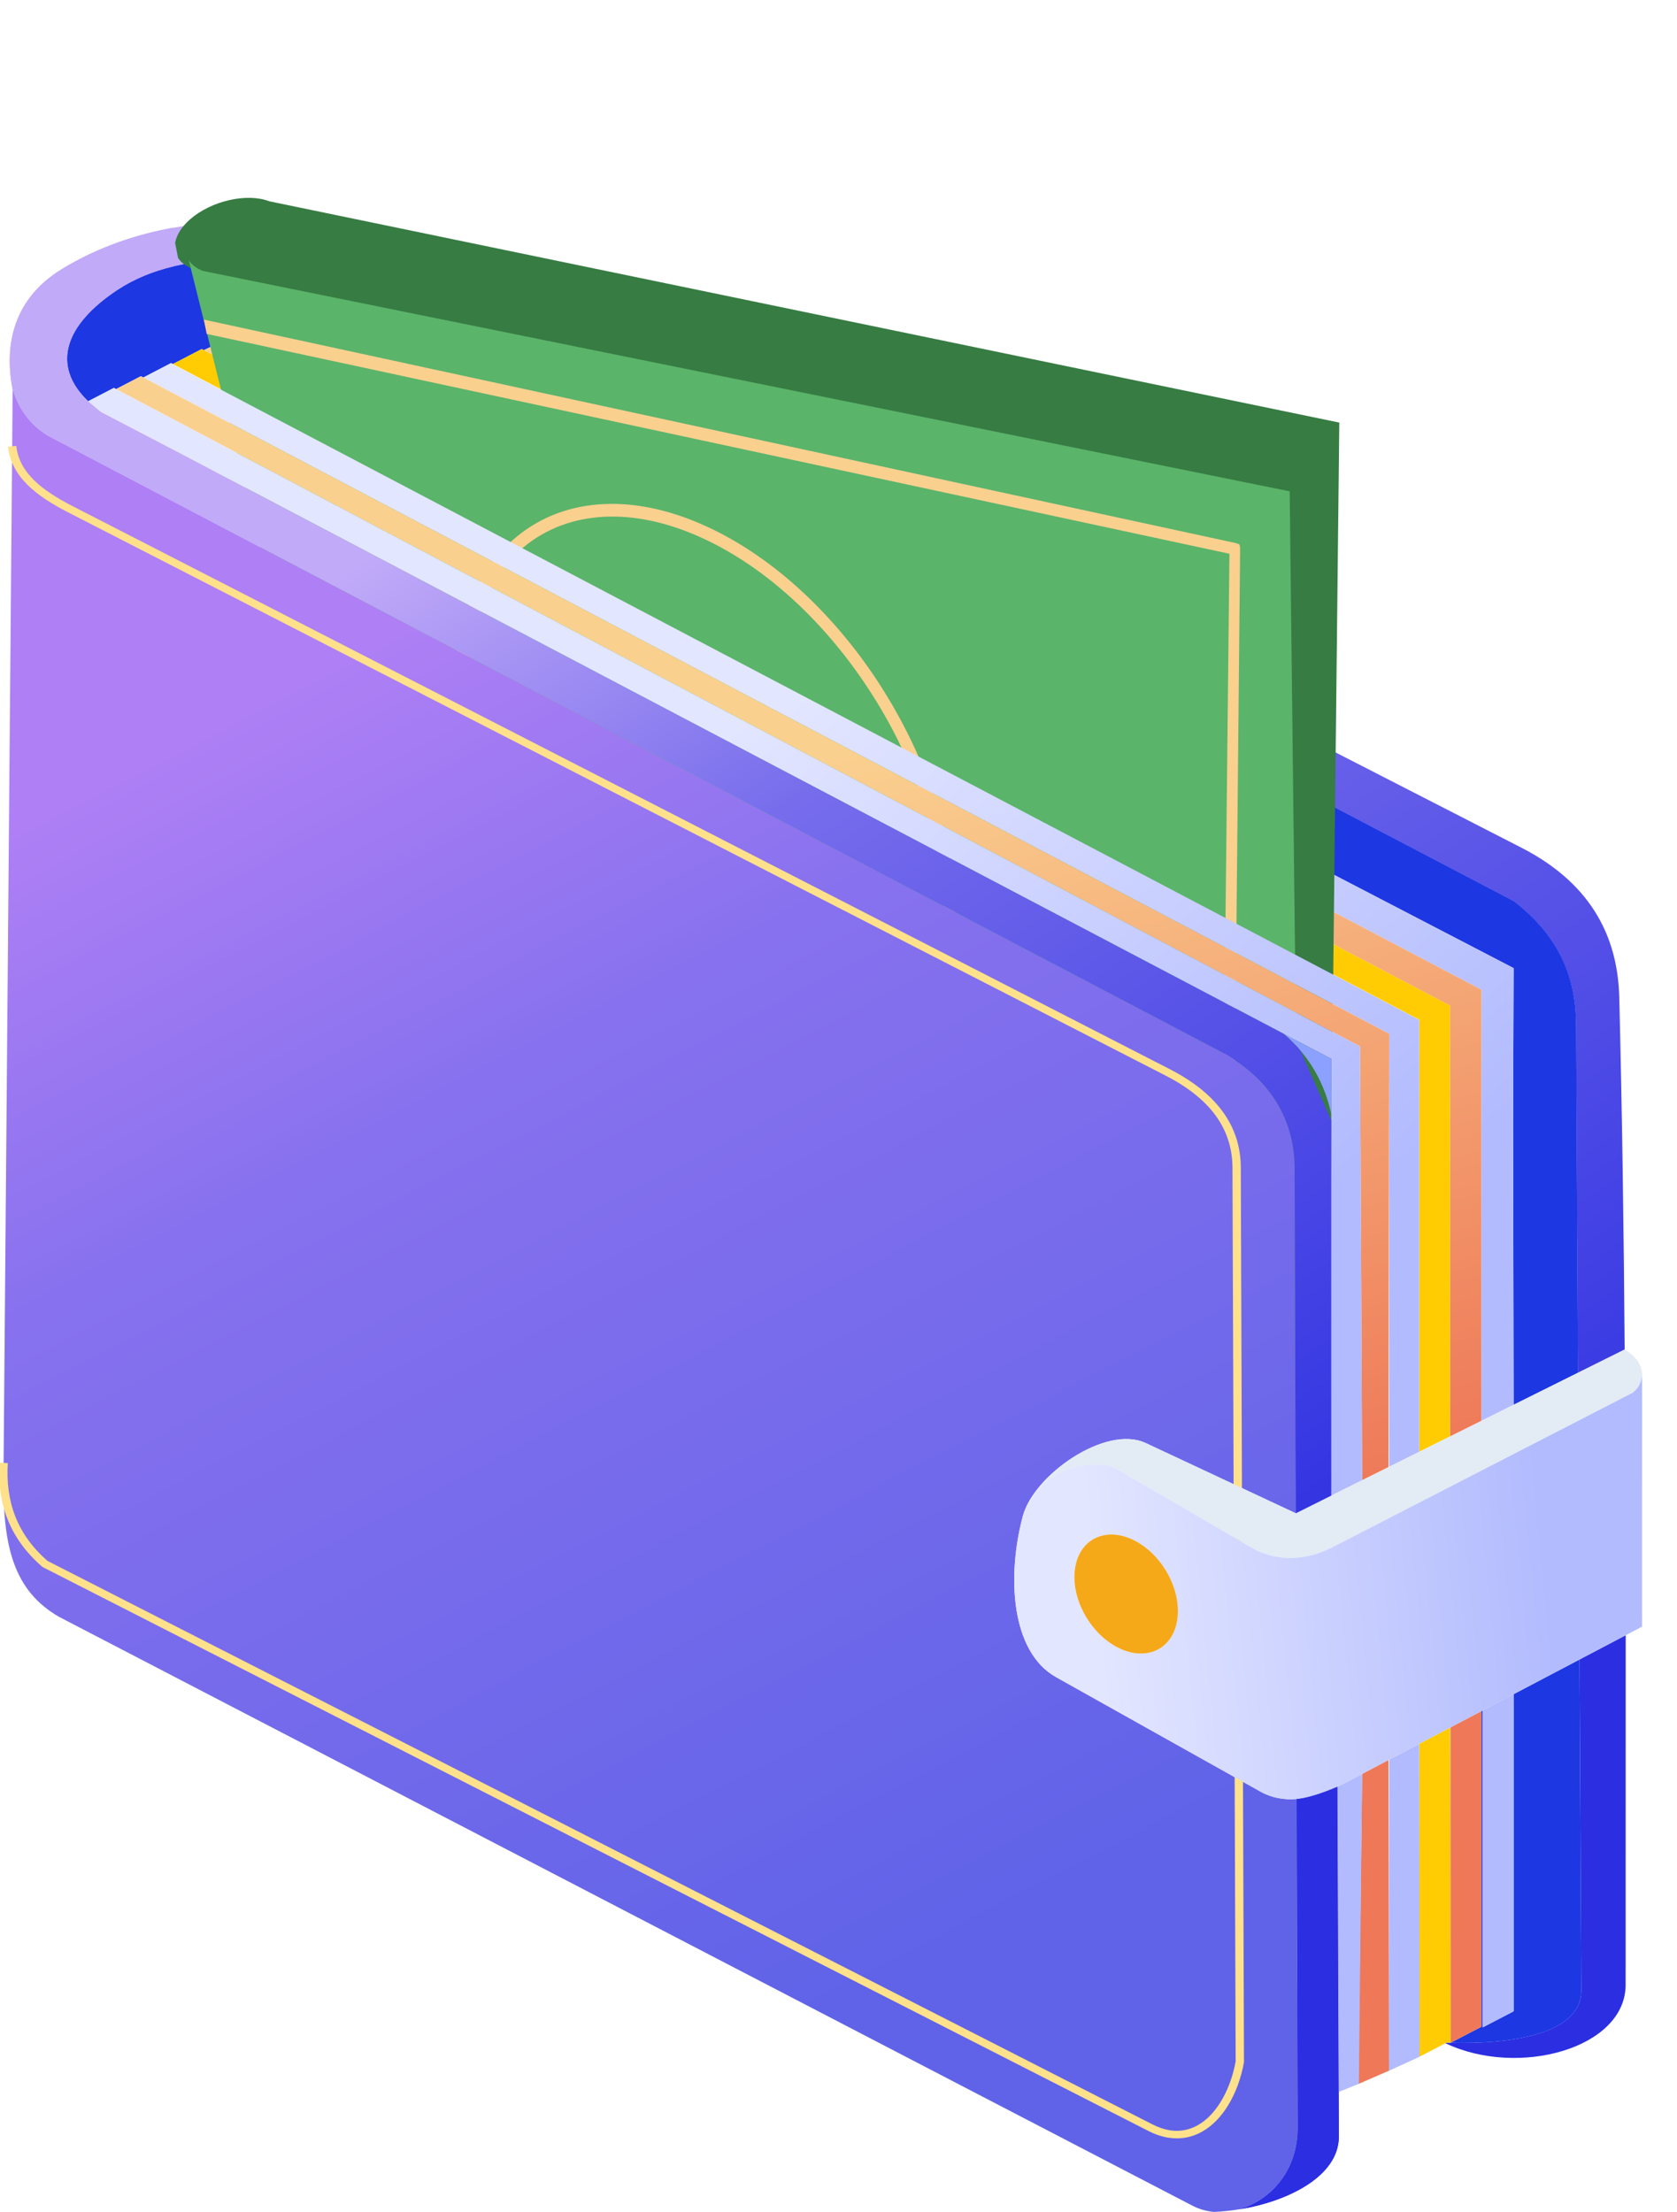 <svg height="62" viewBox="0 0 47 62" width="47" xmlns="http://www.w3.org/2000/svg" xmlns:xlink="http://www.w3.org/1999/xlink"><linearGradient id="a"><stop offset="0" stop-color="#2b2ee1"/><stop offset=".69" stop-color="#766cec"/><stop offset="1" stop-color="#c1aaf8"/></linearGradient><linearGradient id="b" x1="70.897%" x2="28.937%" xlink:href="#a" y1="87.836%" y2="11.433%"/><linearGradient id="c"><stop offset="0" stop-color="#b2bbfe"/><stop offset="1" stop-color="#e3e6ff"/></linearGradient><linearGradient id="d" x1="63.961%" x2="36.039%" xlink:href="#c" y1="70.358%" y2="29.642%"/><linearGradient id="e"><stop offset="0" stop-color="#ee7858"/><stop offset="1" stop-color="#fad08f"/></linearGradient><linearGradient id="f" x1="55.613%" x2="44.387%" xlink:href="#e" y1="75.327%" y2="24.673%"/><linearGradient id="g" x1="64.058%" x2="35.937%" y1="88.407%" y2="11.592%"><stop offset="0" stop-color="#6063e8"/><stop offset=".69" stop-color="#8771ee"/><stop offset="1" stop-color="#ae7ff5"/></linearGradient><linearGradient id="h" x1="63.934%" x2="36.066%" xlink:href="#c" y1="70.361%" y2="29.639%"/><linearGradient id="i" x1="55.573%" x2="44.427%" xlink:href="#e" y1="75.313%" y2="24.687%"/><linearGradient id="j" x1="63.948%" x2="36.052%" xlink:href="#c" y1="70.359%" y2="29.641%"/><linearGradient id="k" x1="85.074%" x2="13.752%" xlink:href="#c" y1="47.687%" y2="52.396%"/><linearGradient id="l" x1="66.217%" x2="33.644%" xlink:href="#a" y1="85.96%" y2="14.04%"/><g fill="none" fill-rule="evenodd" transform="translate(-1 -1)"><path d="m1.354 11.905c.156.534.486 1.001.983 1.304l32.788 17.223c1.422.74 2.154 1.892 2.158 3.334l.031 9.651.995-.496v-10.686c-.174-.83-.595-1.629-1.333-2.258l-30.941-16.275-2.199-1.148c-.014-.01-.029-.021-.043-.031l-.326-.274c-1.051-1.009-.646-2.149.821-3.121 1.897-1.257 4.846-.917 6.141-.144l32.992 17.275c1.358 1.048 1.743 2.234 1.749 3.492l.052 9.728 1.311-.653c-.024-3.289-.069-6.577-.151-9.865-.038-1.535-.648-3.127-2.742-4.2l-33.08-16.96c-1.486-.762-4.991-.978-7.811.733-1.527.927-1.591 2.361-1.399 3.372zm43.914 35.612.05 9.275c.007 1.251-2.056 1.513-3.663 1.466l-.004.002v-.002c-.036-.001-.071-.002-.106-.004l-.034.018c2.037.971 5.05.148 5.049-1.64-.002-3.266.004-6.531.002-9.797l-1.295.681zm-7.926 3.909.03 9.197c.007 1.237-.772 2.053-1.629 2.303 1.369-.225 2.758-.924 2.78-2.012l-.005-1.276-.036-8.556c-.31.135-.808.317-1.139.345z" fill="url(#b)"/><path d="m43.407 32.409.014-4.272-34.987-18.18-.818.425-.903.433-.059-.031-.809.42-.051-.027-.777.404-.069-.036-.695.361-.063-.033-.72.374c-1.051-1.009-.646-2.149.821-3.121 1.897-1.257 4.846-.917 6.141-.144l32.992 17.275c1.358 1.048 1.743 2.234 1.749 3.492l.052 9.728-1.804.898-.014-7.968zm1.861 15.107-1.847.972v8.889l-.865.45v-8.883l-.039.02v8.847l-.862.448c1.607.047 3.67-.215 3.663-1.466l-.05-9.275z" fill="#1d37e3"/><path d="m15.897 14.739 26.619 14.002v12.086l.904-.45v-.106l-.014-7.862.014-4.272-34.987-18.18-.818.425 8.275 4.353.006.003zm26.658 34.205v8.883l.865-.45v-8.889l-.865.455z" fill="url(#d)"/><path d="m42.516 28.741-26.619-14.002-.006-.003-8.275-4.353-.903.433 34.928 18.374v12.074l.875-.436v-12.086zm-0 20.223-.865.455v8.839c.001 0.0.002 0.0.004 0l.862-.448v-8.847z" fill="url(#f)"/><path d="m41.641 29.189-34.93-18.373.002-.001-.059-.031-.809.42 34.935 18.381v12.105l.861-.428v-12.074zm-.861 20.688v8.721l-.004.002v.053l.736-.382.034-.018.11.004-.014-8.834-.861.453z" fill="#ffcc03"/><g transform="matrix(.982 -.191 .191 .982 4.754 6.438)"><path d="m31.924 12.734-28.239-11.809c-.569-.357-1.592-.325-2.275.071-.282.164-.463.365-.539.569v.429c.055.138.164.265.332.37l25.335 36.527z" fill="#377c43"/><path d="m2.336 25.306c.052.145.164.28.339.39l23.322 14.644.001-2.997 4.194-22.984-28.706-11.874c-.167-.105-.277-.233-.332-.37l1.181 22.804z" fill="#5ab46a"/><g fill="#fad08f" fill-rule="nonzero"><path d="m2.337 23.408 21.928 13.768.001-2.293 3.935-19.129-26.949-11.517 0-.408 27.192 11.67.082.051v.102l-3.935 19.231-.001 2.599-0.0.306-.244-.153-22.009-13.819z"/><path d="m18.391 24.292c.396-2.061.077-4.413-.758-6.549-.836-2.138-2.186-4.056-3.854-5.247-.744-.532-1.489-.873-2.204-1.035-.885-.201-1.726-.128-2.465.197-.738.324-1.378.9-1.863 1.704-.371.614-.652 1.361-.819 2.232-.396 2.061-.077 4.413.758 6.549.836 2.138 2.187 4.056 3.855 5.247.745.532 1.489.873 2.204 1.035.885.201 1.726.128 2.465-.197.738-.324 1.378-.9 1.863-1.704.371-.614.652-1.361.819-2.233zm-.458-6.688c.86 2.199 1.186 4.627.777 6.76-.176.915-.473 1.704-.866 2.355-.523.866-1.214 1.487-2.013 1.838-.798.351-1.703.431-2.652.215-.753-.171-1.536-.529-2.317-1.087-1.724-1.231-3.117-3.206-3.976-5.404-.86-2.199-1.187-4.627-.777-6.76.176-.915.473-1.704.866-2.355.523-.866 1.215-1.488 2.014-1.839.798-.351 1.703-.431 2.653-.215.753.171 1.535.529 2.316 1.087 1.723 1.231 3.117 3.206 3.976 5.404z"/></g></g><path d="m1.341 13.511-.24 28.495-.004.424c-0.0.017-0.0.035-.001.052-.01 1.911.307 3.107 1.547 3.832l31.781 16.514c.186.096.389.153.6.172.233-.01.475-.035.717-.074.857-.25 1.636-1.065 1.63-2.303l-.03-9.197c-.343.029-.69-.024-1.024-.212l-.598-.335-5.12-2.868c-1.277-.715-1.379-2.844-.933-4.515.31-1.159 2.327-2.57 3.442-2.048l2.581 1.208 1.625.761-.031-9.651c-.005-1.442-.737-2.595-2.158-3.334l-32.788-17.223c-.497-.303-.827-.77-.983-1.304l-.013 1.606z" fill="url(#g)"/><path d="m1.456 13.501c.042.377.222.687.494.956.278.275.654.509 1.079.727l30.757 15.786c.721.37 1.216.797 1.533 1.262.318.468.455.974.456 1.499l.089 25.061-.001.017c-.082.452-.24.881-.462 1.233-.187.297-.42.54-.692.698-.279.162-.597.233-.946.182-.185-.027-.378-.089-.577-.191l-30.984-15.803-.023-.016c-.467-.406-.784-.857-.974-1.347-.19-.488-.254-1.012-.219-1.565l.233.011c-.033.527.027 1.024.206 1.485.177.455.471.876.905 1.256l30.971 15.796c.174.089.341.143.499.166.288.042.551-.017.783-.152.239-.138.446-.356.615-.625.207-.328.355-.73.433-1.155l-.089-25.052c-.002-.487-.128-.956-.422-1.39-.296-.436-.765-.838-1.449-1.189l-30.757-15.787c-.445-.228-.84-.474-1.137-.768-.304-.3-.505-.649-.553-1.076l.232-.02z" fill="#fee18a" fill-rule="nonzero"/><path d="m40.776 29.588-34.939-18.378.009-.005-.051-.027-.777.404 34.917 18.395v12.136l.841-.419v-12.105zm0 20.292-.841.443-.019 8.654v.072l.87-.399-.01-8.769z" fill="url(#h)"/><path d="m39.934 29.977-34.917-18.395-.069-.036-.695.361 34.862 18.424.061 12.159.739-.368.019-12.145zm-.758 20.744-.107 8.628v.066l.857-.373-.011-8.709-.739.389z" fill="url(#i)"/><path d="m39.115 30.332-34.862-18.424-.063-.033-.72.374c.096.092.205.184.326.274 11.504 6.051 23.07 12.134 34.516 18.155 0 4.039-.017 8.191 0 12.243l.865-.431-.061-12.159zm-.635 20.747.036 8.559.568-.229.092-8.686-.438.23c-.084.044-.17.085-.258.126z" fill="url(#j)"/><path d="m35.69 42.656-2.581-1.208c-1.115-.522-3.133.889-3.442 2.048.49-1.343 1.78-1.618 2.543-1.372l3.486 2.032.365.213c.407.238.836.325 1.259.296.389-.027.773-.152 1.132-.349l6.78-3.489 1.558-.799c.402-.402.268-.881-.254-1.201l-1.311.653-1.804.898-.865.431-.039.019-.865.431-.01.005-.861.428-.004.002-.841.419-.019.01-.739.368-.107.053-.624.311-.135.067-.995.496-1.625-.761z" fill="#e3ebf4"/><path d="m35.695 44.156-3.486-2.032c-.763-.246-2.053.029-2.543 1.372-.446 1.672-.344 3.8.933 4.515l5.12 2.868.598.335c.334.187.681.241 1.024.212.331-.028.659-.133.969-.267.057-.025.114-.051.169-.077.088-.042.174-.085.258-.129l.331-.174.107-.056.739-.389.019-.01.841-.443.004-.003.861-.453.01-.005.865-.455.039-.02.865-.455 1.847-.972 1.295-.681.46-.242.001-7.043c-.018.214-.114.373-.267.491l-.213.108-1.313.676-6.78 3.489c-.359.197-.743.322-1.132.349-.423.029-.852-.059-1.259-.296l-.365-.213zm-4.544.692c.185-.797.967-1.071 1.746-.61.779.46 1.261 1.48 1.076 2.278-.185.797-.967 1.071-1.746.61-.779-.46-1.261-1.48-1.076-2.278z" fill="url(#k)"/><path d="m33.973 46.515c.185-.798-.296-1.817-1.076-2.278-.779-.46-1.561-.187-1.746.61-.185.798.296 1.817 1.076 2.278.779.46 1.561.187 1.746-.61z" fill="#f5a818"/><path d="m36.978 29.977c.737.628 1.158 1.426 1.333 2.255 0-.519.001-1.037.001-1.553z" fill="#8ca0ff"/><path d="m1.354 11.905c.156.534.486 1.001.983 1.304l32.788 17.223c1.422.74 2.154 1.892 2.158 3.334l.031 9.651.995-.496v-10.522l-.865-1.954c-.139-.164-.295-.322-.468-.469l-30.941-16.275-2.199-1.148c-.014-.01-.029-.021-.043-.031l-.326-.274c-1.051-1.009-.646-2.149.821-3.121.474-.314 1.013-.528 1.575-.661l0-1.084c-1.044.185-2.121.548-3.113 1.15-1.527.927-1.591 2.361-1.399 3.372zm35.987 39.521.03 9.197c.007 1.237-.772 2.053-1.629 2.303 1.369-.225 2.758-.924 2.78-2.012l-.005-1.276-.036-8.556c-.31.135-.808.317-1.139.345z" fill="url(#l)"/></g></svg>